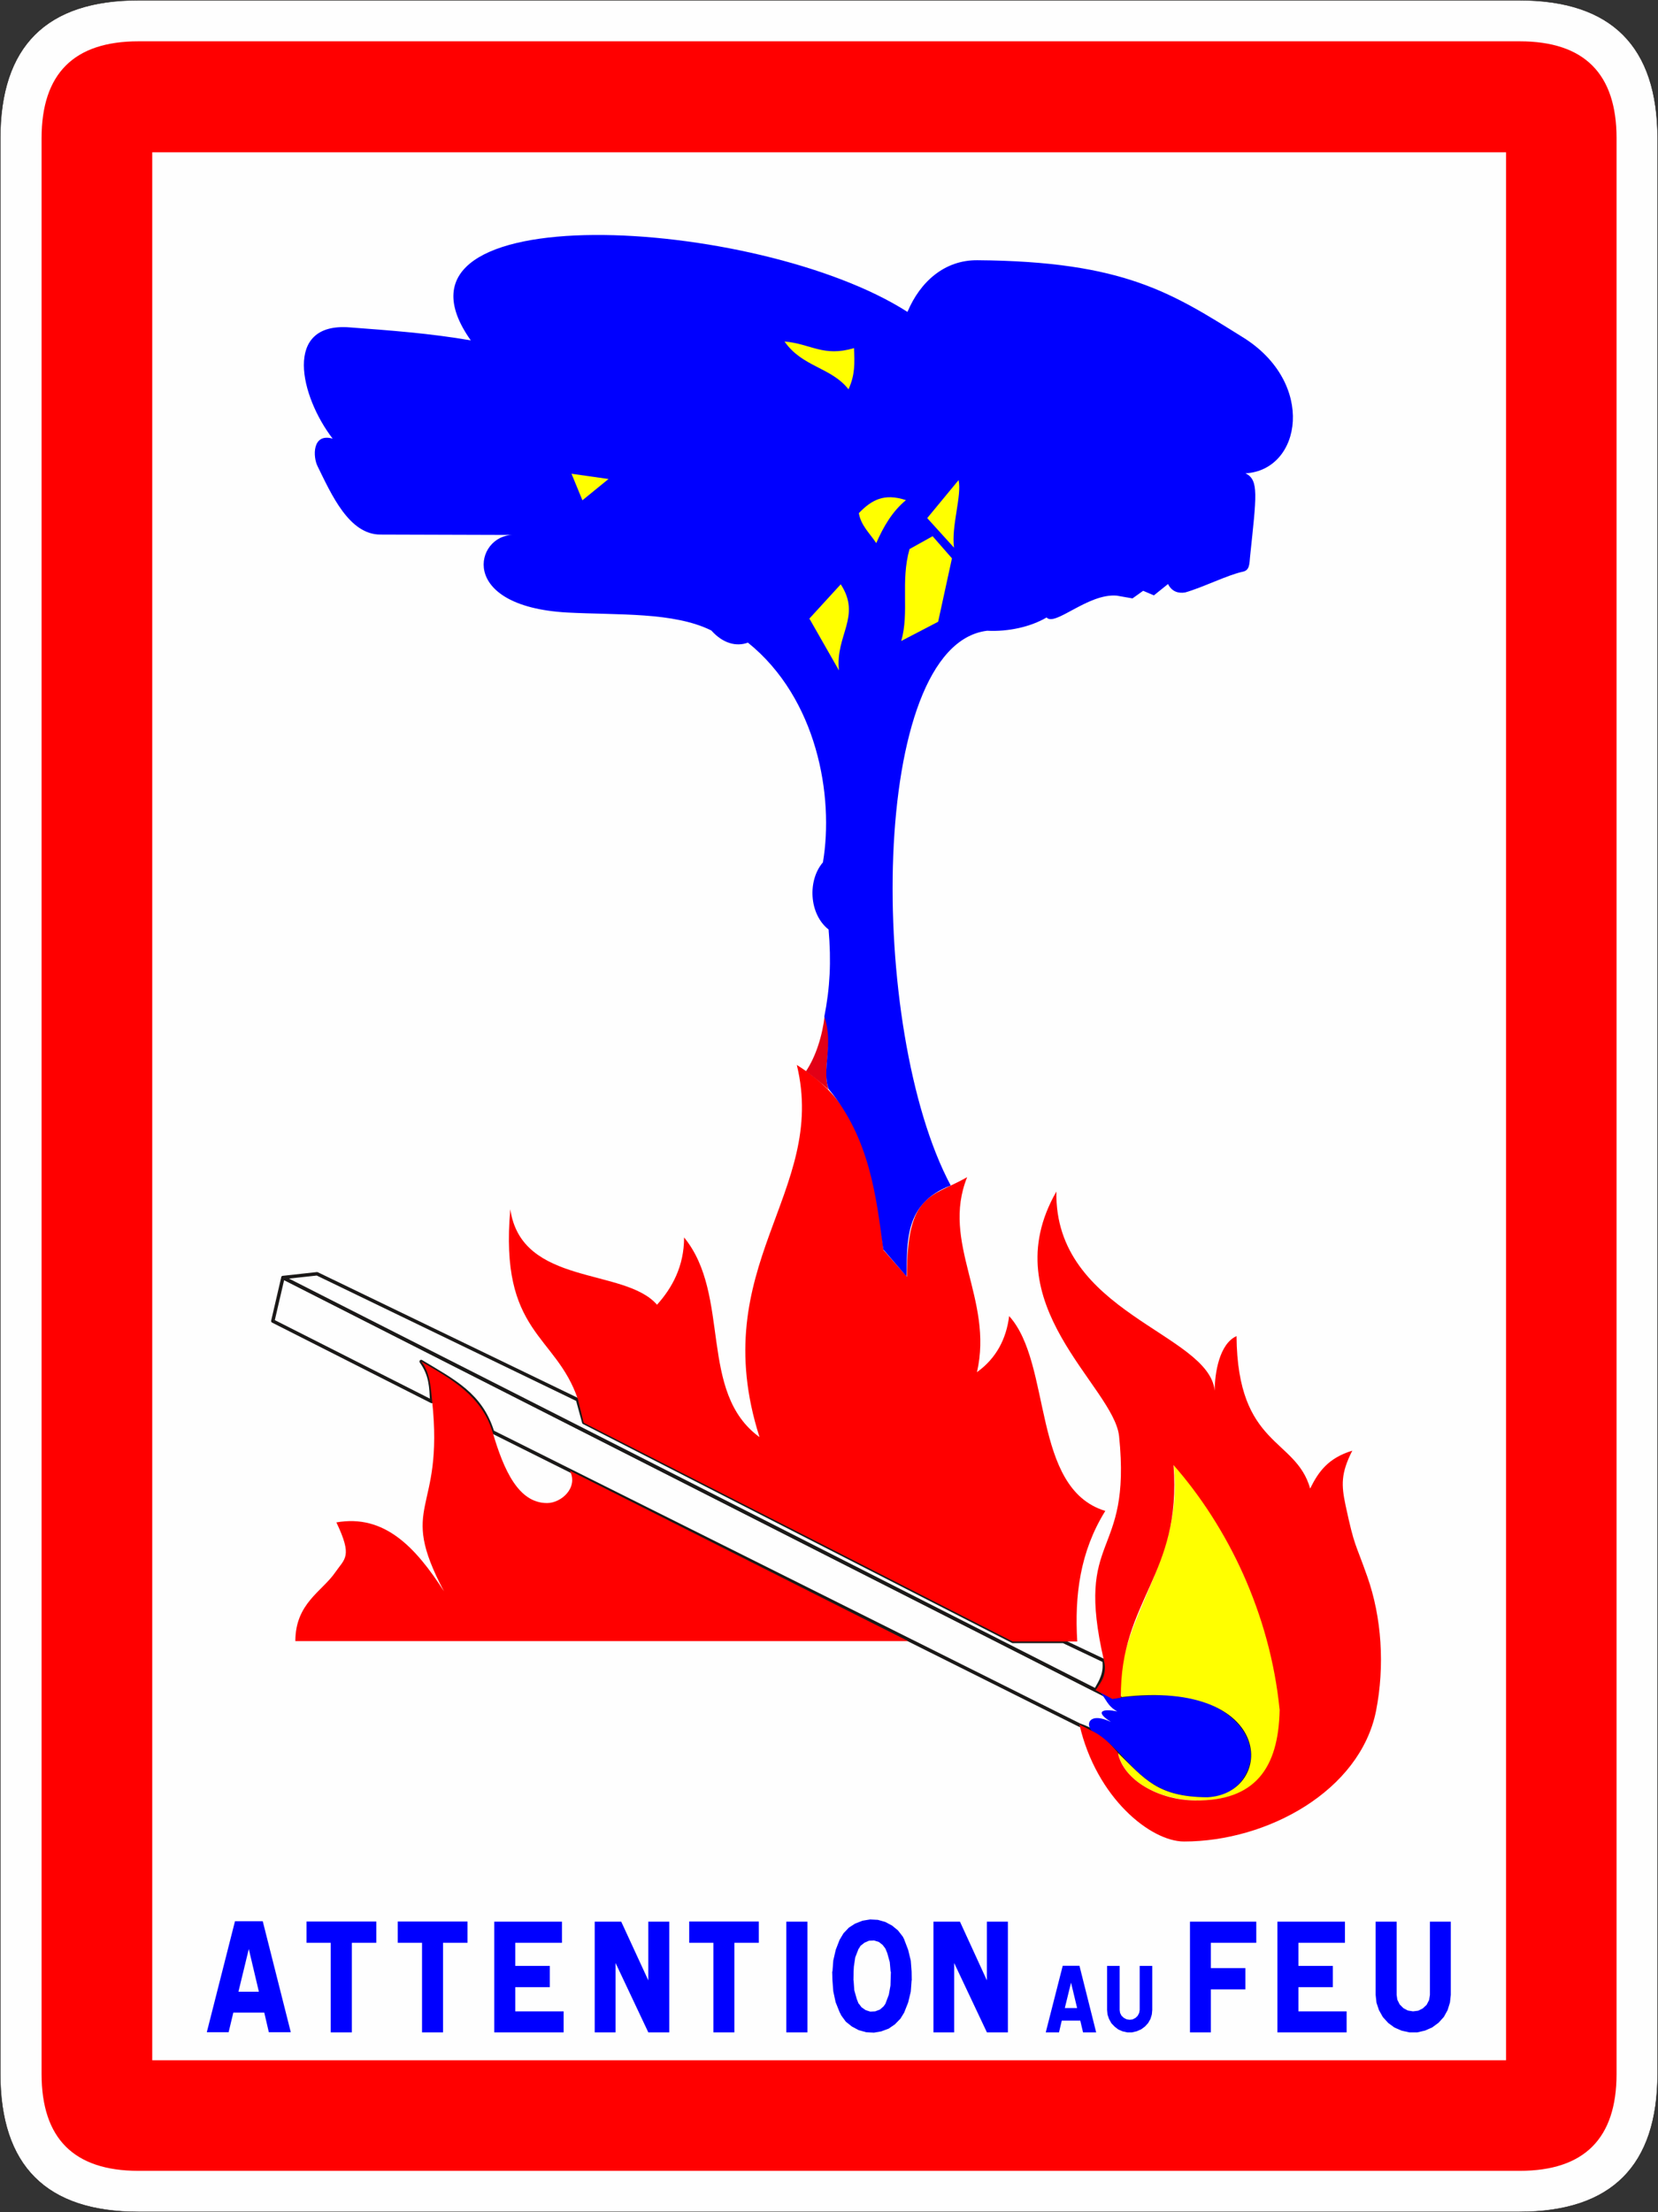 <?xml version="1.0" encoding="UTF-8" standalone="no"?>
<svg
   version="1.2"
   width="120.02mm"
   height="160.08mm"
   viewBox="0 0 12002 16008"
   preserveAspectRatio="xMidYMid"
   fill-rule="evenodd"
   stroke-width="28.222"
   stroke-linejoin="round"
   xml:space="preserve"
   id="svg38"
   sodipodi:docname="C3.svg"
   xmlns:inkscape="http://www.inkscape.org/namespaces/inkscape"
   xmlns:sodipodi="http://sodipodi.sourceforge.net/DTD/sodipodi-0.dtd"
   xmlns="http://www.w3.org/2000/svg"
   xmlns:svg="http://www.w3.org/2000/svg"
   xmlns:ooo="http://xml.openoffice.org/svg/export"><rect x="0" y="0" width="12002" height="16008" fill="#333333" stroke="none"/><sodipodi:namedview
   id="namedview38"
   pagecolor="#ffffff"
   bordercolor="#000000"
   borderopacity="0.25"
   inkscape:showpageshadow="2"
   inkscape:pageopacity="0.0"
   inkscape:pagecheckerboard="0"
   inkscape:deskcolor="#d1d1d1"
   inkscape:document-units="mm"
   fit-margin-top="50"
   fit-margin-left="50"
   fit-margin-right="50"
   fit-margin-bottom="50" />&#10; <defs
   class="ClipPathGroup"
   id="defs2">&#10;  <clipPath
   id="presentation_clip_path"
   clipPathUnits="userSpaceOnUse">&#10;   <rect
   x="0"
   y="0"
   width="21001"
   height="29703"
   id="rect1" />&#10;  </clipPath>&#10;  <clipPath
   id="presentation_clip_path_shrink"
   clipPathUnits="userSpaceOnUse">&#10;   <rect
   x="21"
   y="29"
   width="20959"
   height="29644"
   id="rect2" />&#10;  </clipPath>&#10; </defs>&#10; <defs
   class="TextShapeIndex"
   id="defs3">&#10;  <g
   ooo:slide="id1"
   ooo:id-list="id3 id4 id5 id6 id7 id8 id9 id10 id11 id12 id13 id14 id15 id16 id17 id18 id19 id20 id21"
   id="g2" />&#10; </defs>&#10; <defs
   class="EmbeddedBulletChars"
   id="defs12">&#10;  <g
   id="bullet-char-template-57356"
   transform="matrix(4.8828125e-4,0,0,-4.8828125e-4,0,0)">&#10;   <path
   d="M 580,1141 1163,571 580,0 -4,571 Z"
   id="path3" />&#10;  </g>&#10;  <g
   id="bullet-char-template-57354"
   transform="matrix(4.8828125e-4,0,0,-4.8828125e-4,0,0)">&#10;   <path
   d="M 8,1128 H 1137 V 0 H 8 Z"
   id="path4" />&#10;  </g>&#10;  <g
   id="bullet-char-template-10146"
   transform="matrix(4.8828125e-4,0,0,-4.8828125e-4,0,0)">&#10;   <path
   d="M 174,0 602,739 174,1481 1456,739 Z M 1358,739 309,1346 659,739 Z"
   id="path5" />&#10;  </g>&#10;  <g
   id="bullet-char-template-10132"
   transform="matrix(4.8828125e-4,0,0,-4.8828125e-4,0,0)">&#10;   <path
   d="M 2015,739 1276,0 H 717 l 543,543 H 174 v 393 h 1086 l -543,545 h 557 z"
   id="path6" />&#10;  </g>&#10;  <g
   id="bullet-char-template-10007"
   transform="matrix(4.8828125e-4,0,0,-4.8828125e-4,0,0)">&#10;   <path
   d="m 0,-2 c -7,16 -16,29 -25,39 l 381,530 c -94,256 -141,385 -141,387 0,25 13,38 40,38 9,0 21,-2 34,-5 21,4 42,12 65,25 l 27,-13 111,-251 280,301 64,-25 24,25 c 21,-10 41,-24 62,-43 C 886,937 835,863 770,784 769,783 710,716 594,584 L 774,223 c 0,-27 -21,-55 -63,-84 l 16,-20 C 717,90 699,76 672,76 641,76 570,178 457,381 L 164,-76 c -22,-34 -53,-51 -92,-51 -42,0 -63,17 -64,51 -7,9 -10,24 -10,44 0,9 1,19 2,30 z"
   id="path7" />&#10;  </g>&#10;  <g
   id="bullet-char-template-10004"
   transform="matrix(4.8828125e-4,0,0,-4.8828125e-4,0,0)">&#10;   <path
   d="M 285,-33 C 182,-33 111,30 74,156 52,228 41,333 41,471 c 0,78 14,145 41,201 34,71 87,106 158,106 53,0 88,-31 106,-94 l 23,-176 c 8,-64 28,-97 59,-98 l 735,706 c 11,11 33,17 66,17 42,0 63,-15 63,-46 V 965 c 0,-36 -10,-64 -30,-84 L 442,47 C 390,-6 338,-33 285,-33 Z"
   id="path8" />&#10;  </g>&#10;  <g
   id="bullet-char-template-9679"
   transform="matrix(4.8828125e-4,0,0,-4.8828125e-4,0,0)">&#10;   <path
   d="M 813,0 C 632,0 489,54 383,161 276,268 223,411 223,592 c 0,181 53,324 160,431 106,107 249,161 430,161 179,0 323,-54 432,-161 108,-107 162,-251 162,-431 0,-180 -54,-324 -162,-431 C 1136,54 992,0 813,0 Z"
   id="path9" />&#10;  </g>&#10;  <g
   id="bullet-char-template-8226"
   transform="matrix(4.8828125e-4,0,0,-4.8828125e-4,0,0)">&#10;   <path
   d="m 346,457 c -73,0 -137,26 -191,78 -54,51 -81,114 -81,188 0,73 27,136 81,188 54,52 118,78 191,78 73,0 134,-26 185,-79 51,-51 77,-114 77,-187 0,-75 -25,-137 -76,-188 -50,-52 -112,-78 -186,-78 z"
   id="path10" />&#10;  </g>&#10;  <g
   id="bullet-char-template-8211"
   transform="matrix(4.8828125e-4,0,0,-4.8828125e-4,0,0)">&#10;   <path
   d="M -4,459 H 1135 V 606 H -4 Z"
   id="path11" />&#10;  </g>&#10;  <g
   id="bullet-char-template-61548"
   transform="matrix(4.8828125e-4,0,0,-4.8828125e-4,0,0)">&#10;   <path
   d="m 173,740 c 0,163 58,303 173,419 116,115 255,173 419,173 163,0 302,-58 418,-173 116,-116 174,-256 174,-419 0,-163 -58,-303 -174,-418 C 1067,206 928,148 765,148 601,148 462,206 346,322 231,437 173,577 173,740 Z"
   id="path12" />&#10;  </g>&#10; </defs>&#10; <g
   id="g12"
   transform="translate(-4014,-6013)">&#10;  <g
   id="id2"
   class="Master_Slide">&#10;   <g
   id="bg-id2"
   class="Background" />&#10;   <g
   id="bo-id2"
   class="BackgroundObjects" />&#10;  </g>&#10; </g>&#10; <g
   class="SlideGroup"
   id="g38"
   transform="translate(-4014,-6013)">&#10;  <g
   id="g37">&#10;   <g
   id="container-id1">&#10;    <g
   id="id1"
   class="Slide"
   clip-path="url(#presentation_clip_path)">&#10;     <g
   class="Page"
   id="g36">&#10;      <g
   class="Group"
   id="g35">&#10;       <g
   class="com.sun.star.drawing.ClosedBezierShape"
   id="g14">&#10;        <g
   id="id3">&#10;         <rect
   class="BoundingBox"
   stroke="none"
   fill="none"
   x="4014"
   y="6013"
   width="12002"
   height="16008"
   id="rect12" />&#10;         <path
   fill="#fefefe"
   stroke="none"
   d="m 4016,7015 v 14003 c 0,667 333,1000 1000,1000 h 9996 c 667,0 1001,-333 1001,-1000 V 7015 c 0,-667 -334,-1000 -1001,-1000 H 5016 c -667,0 -1000,333 -1000,1000 z"
   id="path13" />&#10;         <path
   fill="none"
   stroke="#1b1918"
   stroke-width="3"
   stroke-linejoin="miter"
   d="m 4016,7015 v 14003 c 0,667 333,1000 1000,1000 h 9996 c 667,0 1001,-333 1001,-1000 V 7015 c 0,-667 -334,-1000 -1001,-1000 H 5016 c -667,0 -1000,333 -1000,1000 z"
   id="path14" />&#10;        </g>&#10;       </g>&#10;       <g
   class="com.sun.star.drawing.ClosedBezierShape"
   id="g15">&#10;        <g
   id="id4">&#10;         <rect
   class="BoundingBox"
   stroke="none"
   fill="none"
   x="4315"
   y="6312"
   width="11402"
   height="15410"
   id="rect14" />&#10;         <path
   fill="#ff0000"
   stroke="none"
   d="m 4315,7013 v 14007 c 0,467 234,701 701,701 h 9999 c 467,0 701,-234 701,-701 V 7013 c 0,-467 -234,-701 -701,-701 H 5016 c -467,0 -701,234 -701,701 z"
   id="path15" />&#10;        </g>&#10;       </g>&#10;       <g
   class="com.sun.star.drawing.PolyPolygonShape"
   id="g16">&#10;        <g
   id="id5">&#10;         <rect
   class="BoundingBox"
   stroke="none"
   fill="none"
   x="5116"
   y="7115"
   width="9801"
   height="13807"
   id="rect15" />&#10;         <path
   fill="#fefefe"
   stroke="none"
   d="m 5116,7115 v 13806 h 9800 V 7115 Z"
   id="path16" />&#10;        </g>&#10;       </g>&#10;       <g
   class="com.sun.star.drawing.ClosedBezierShape"
   id="g18">&#10;        <g
   id="id6">&#10;         <rect
   class="BoundingBox"
   stroke="none"
   fill="none"
   x="5974"
   y="15239"
   width="7109"
   height="3796"
   id="rect16" />&#10;         <path
   fill="#fefefe"
   stroke="none"
   d="M 11827,18495 7579,16374 c -84,-271 -280,-367 -516,-509 71,99 71,188 76,289 l -1150,-582 73,-314 6002,3047 c 183,-18 216,-25 388,-23 371,8 615,206 617,432 3,234 -238,307 -322,307 -554,0 -554,-401 -920,-526 z"
   id="path17" />&#10;         <path
   fill="none"
   stroke="#1b1918"
   stroke-width="25"
   stroke-linejoin="miter"
   d="M 11827,18495 7579,16374 c -84,-271 -280,-367 -516,-509 71,99 71,188 76,289 l -1150,-582 73,-314 6002,3047 c 183,-18 216,-25 388,-23 371,8 615,206 617,432 3,234 -238,307 -322,307 -554,0 -554,-401 -920,-526 z"
   id="path18" />&#10;        </g>&#10;       </g>&#10;       <g
   class="com.sun.star.drawing.ClosedBezierShape"
   id="g20">&#10;        <g
   id="id7">&#10;         <rect
   class="BoundingBox"
   stroke="none"
   fill="none"
   x="6019"
   y="15217"
   width="6003"
   height="3044"
   id="rect18" />&#10;         <path
   fill="#fefefe"
   stroke="none"
   d="m 6063,15257 246,-27 1886,911 45,165 3105,1584 h 366 l 295,140 c 12,91 -23,147 -61,213 z"
   id="path19" />&#10;         <path
   fill="none"
   stroke="#1b1918"
   stroke-width="25"
   stroke-linejoin="miter"
   d="m 6063,15257 246,-27 1886,911 45,165 3105,1584 h 366 l 295,140 c 12,91 -23,147 -61,213 z"
   id="path20" />&#10;        </g>&#10;       </g>&#10;       <g
   class="com.sun.star.drawing.ClosedBezierShape"
   id="g21">&#10;        <g
   id="id8">&#10;         <rect
   class="BoundingBox"
   stroke="none"
   fill="none"
   x="11897"
   y="18258"
   width="1174"
   height="761"
   id="rect20" />&#10;         <path
   fill="#0000ff"
   stroke="none"
   d="m 12069,18306 -91,-48 c 43,48 51,99 124,139 -107,-23 -167,0 -46,76 -152,-73 -189,13 -137,66 293,161 324,479 829,479 235,0 321,-203 321,-300 -2,-250 -295,-438 -615,-438 -130,0 -252,3 -385,26 z"
   id="path21" />&#10;        </g>&#10;       </g>&#10;       <g
   class="com.sun.star.drawing.ClosedBezierShape"
   id="g22">&#10;        <g
   id="id9">&#10;         <rect
   class="BoundingBox"
   stroke="none"
   fill="none"
   x="12106"
   y="16614"
   width="1174"
   height="2429"
   id="rect21" />&#10;         <path
   fill="#ffff00"
   stroke="none"
   d="m 12131,18293 c -60,-523 463,-988 379,-1679 494,477 1359,2437 168,2427 -234,-2 -517,-114 -572,-345 195,190 287,320 648,322 494,-25 499,-859 -623,-725 z"
   id="path22" />&#10;        </g>&#10;       </g>&#10;       <g
   class="com.sun.star.drawing.ClosedBezierShape"
   id="g23">&#10;        <g
   id="id10">&#10;         <rect
   class="BoundingBox"
   stroke="none"
   fill="none"
   x="11524"
   y="14635"
   width="2488"
   height="4704"
   id="rect22" />&#10;         <path
   fill="#ff0000"
   stroke="none"
   d="m 11828,18492 81,41 c 77,35 135,89 196,160 41,206 302,345 559,348 433,5 605,-231 613,-655 -69,-702 -381,-1332 -768,-1772 61,798 -389,976 -381,1683 l -61,10 -122,-64 c 38,-58 84,-107 61,-212 -218,-937 201,-723 109,-1625 -38,-363 -923,-954 -454,-1771 -16,881 1104,1023 1146,1441 0,-125 33,-339 158,-395 7,806 429,733 533,1103 61,-124 132,-221 305,-274 -84,165 -79,251 -49,394 67,312 69,264 158,518 104,295 127,645 63,971 -116,579 -787,945 -1390,945 -241,0 -635,-315 -757,-846 z"
   id="path23" />&#10;        </g>&#10;       </g>&#10;       <g
   class="com.sun.star.drawing.ClosedBezierShape"
   id="g24">&#10;        <g
   id="id11">&#10;         <rect
   class="BoundingBox"
   stroke="none"
   fill="none"
   x="6152"
   y="15864"
   width="4437"
   height="2025"
   id="rect23" />&#10;         <path
   fill="#ff0000"
   stroke="none"
   d="m 7063,15865 c 217,126 436,246 517,511 81,277 188,513 394,513 104,0 228,-112 165,-234 l 2449,1233 H 6152 c 0,-274 195,-360 289,-498 69,-100 127,-112 8,-361 348,-61 574,180 779,499 -342,-646 3,-553 -86,-1379 -8,-71 -13,-211 -79,-284 z"
   id="path24" />&#10;        </g>&#10;       </g>&#10;       <g
   class="com.sun.star.drawing.ClosedBezierShape"
   id="g25">&#10;        <g
   id="id12">&#10;         <rect
   class="BoundingBox"
   stroke="none"
   fill="none"
   x="7698"
   y="13719"
   width="4319"
   height="4173"
   id="rect24" />&#10;         <path
   fill="#ff0000"
   stroke="none"
   d="m 8239,16308 -41,-168 c -160,-475 -570,-475 -490,-1377 81,559 828,420 1062,691 110,-122 196,-279 196,-487 343,419 99,1120 546,1445 -396,-1242 496,-1766 270,-2693 345,218 543,510 627,1339 l 170,193 c 0,-610 173,-570 436,-720 -192,476 193,883 71,1411 142,-102 213,-244 233,-406 313,345 160,1247 696,1410 -183,295 -223,610 -203,945 h -467 z"
   id="path25" />&#10;        </g>&#10;       </g>&#10;       <g
   class="com.sun.star.drawing.ClosedBezierShape"
   id="g26">&#10;        <g
   id="id13">&#10;         <rect
   class="BoundingBox"
   stroke="none"
   fill="none"
   x="9848"
   y="13360"
   width="165"
   height="538"
   id="rect25" />&#10;         <path
   fill="#e30016"
   stroke="none"
   d="m 9848,13765 c 72,-107 120,-260 136,-405 72,196 -24,379 28,537 -54,-48 -103,-88 -164,-132 z"
   id="path26" />&#10;        </g>&#10;       </g>&#10;       <g
   class="com.sun.star.drawing.ClosedBezierShape"
   id="g27">&#10;        <g
   id="id14">&#10;         <rect
   class="BoundingBox"
   stroke="none"
   fill="none"
   x="6214"
   y="7713"
   width="7161"
   height="7537"
   id="rect26" />&#10;         <path
   fill="#0000ff"
   stroke="none"
   d="m 9981,13370 c 41,-207 51,-400 31,-631 -142,-112 -153,-356 -41,-486 81,-477 -41,-1186 -543,-1590 -84,31 -181,6 -265,-88 -274,-135 -670,-110 -1046,-130 -799,-46 -661,-561 -390,-561 l -957,-3 c -229,3 -358,-293 -457,-494 -34,-66 -41,-243 109,-200 -235,-305 -362,-844 124,-805 292,22 582,43 876,94 -754,-1064 2077,-901 3161,-206 92,-219 269,-376 506,-374 1065,8 1410,239 1921,557 533,330 427,962 20,985 99,48 79,161 33,603 -5,51 -2,99 -53,109 -109,23 -292,115 -417,150 -48,8 -96,-5 -124,-61 l -102,82 -78,-33 -77,55 -114,-20 c -208,-18 -447,226 -508,158 -115,68 -278,104 -430,96 -859,104 -866,2887 -264,4014 -341,130 -313,414 -320,658 l -168,-195 c -51,-381 -97,-801 -394,-1159 -56,-132 38,-330 -33,-525 z"
   id="path27" />&#10;        </g>&#10;       </g>&#10;       <g
   class="com.sun.star.drawing.ClosedBezierShape"
   id="g28">&#10;        <g
   id="id15">&#10;         <rect
   class="BoundingBox"
   stroke="none"
   fill="none"
   x="9693"
   y="8484"
   width="507"
   height="347"
   id="rect27" />&#10;         <path
   fill="#ffff00"
   stroke="none"
   d="m 9693,8484 c 193,17 280,114 503,48 5,109 8,194 -40,298 -125,-160 -334,-160 -463,-346 z"
   id="path28" />&#10;        </g>&#10;       </g>&#10;       <g
   class="com.sun.star.drawing.PolyPolygonShape"
   id="g29">&#10;        <g
   id="id16">&#10;         <rect
   class="BoundingBox"
   stroke="none"
   fill="none"
   x="8151"
   y="9441"
   width="269"
   height="193"
   id="rect28" />&#10;         <path
   fill="#ffff00"
   stroke="none"
   d="m 8151,9441 268,38 -189,154 z"
   id="path29" />&#10;        </g>&#10;       </g>&#10;       <g
   class="com.sun.star.drawing.ClosedBezierShape"
   id="g30">&#10;        <g
   id="id17">&#10;         <rect
   class="BoundingBox"
   stroke="none"
   fill="none"
   x="9873"
   y="10241"
   width="288"
   height="624"
   id="rect29" />&#10;         <path
   fill="#ffff00"
   stroke="none"
   d="m 9873,10489 227,-248 c 152,233 -41,369 -13,623 z"
   id="path30" />&#10;        </g>&#10;       </g>&#10;       <g
   class="com.sun.star.drawing.ClosedBezierShape"
   id="g31">&#10;        <g
   id="id18">&#10;         <rect
   class="BoundingBox"
   stroke="none"
   fill="none"
   x="10538"
   y="9892"
   width="368"
   height="760"
   id="rect30" />&#10;         <path
   fill="#ffff00"
   stroke="none"
   d="m 10538,10651 c 60,-209 -7,-430 60,-665 l 167,-93 140,160 -100,459 z"
   id="path31" />&#10;        </g>&#10;       </g>&#10;       <g
   class="com.sun.star.drawing.ClosedBezierShape"
   id="g32">&#10;        <g
   id="id19">&#10;         <rect
   class="BoundingBox"
   stroke="none"
   fill="none"
   x="10726"
   y="9487"
   width="233"
   height="490"
   id="rect31" />&#10;         <path
   fill="#ffff00"
   stroke="none"
   d="m 10726,9762 194,214 c -21,-156 58,-378 33,-489 z"
   id="path32" />&#10;        </g>&#10;       </g>&#10;       <g
   class="com.sun.star.drawing.ClosedBezierShape"
   id="g33">&#10;        <g
   id="id20">&#10;         <rect
   class="BoundingBox"
   stroke="none"
   fill="none"
   x="10231"
   y="9611"
   width="342"
   height="334"
   id="rect32" />&#10;         <path
   fill="#ffff00"
   stroke="none"
   d="m 10357,9943 c -45,-69 -111,-127 -126,-217 91,-94 181,-147 341,-94 -99,81 -165,196 -215,311 z"
   id="path33" />&#10;        </g>&#10;       </g>&#10;       <g
   class="com.sun.star.drawing.PolyPolygonShape"
   id="g34">&#10;        <g
   id="id21">&#10;         <rect
   class="BoundingBox"
   stroke="none"
   fill="none"
   x="5511"
   y="19901"
   width="9006"
   height="821"
   id="rect33" />&#10;         <path
   fill="#0000ff"
   stroke="none"
   d="m 10092,20049 28,-47 39,-41 45,-29 54,-21 55,-9 56,3 53,15 49,26 43,35 35,45 12,23 -2,-3 29,76 19,78 6,79 1,64 h -1 l -6,81 -19,79 -29,73 2,-3 -29,47 -40,41 -45,31 -54,20 -53,9 -56,-3 -54,-15 -49,-26 -44,-35 -33,-45 -12,-24 1,3 -30,-75 -17,-79 -6,-79 -2,-64 h 2 l 6,-80 18,-78 29,-75 z m 0,0 z m 138,63 -25,64 -10,67 -2,37 -1,63 h 1 l 5,71 18,64 14,35 v -3 l 20,27 30,21 34,11 35,-2 35,-13 26,-23 15,-21 -2,3 25,-66 12,-67 1,-37 2,-63 h -2 l -6,-69 -18,-65 -14,-34 2,3 -22,-29 -27,-21 -35,-11 -37,2 -32,14 -29,23 -13,22 z m 0,0 z m 1354,607 123,-482 h 121 l 121,482 h -95 l -20,-85 h -134 l -20,85 z m 0,0 z m 138,-176 h 89 l -44,-184 z m 0,0 z m -6211,175 204,-803 h 201 l 203,803 h -159 l -33,-142 h -224 l -34,142 z m 0,0 z m 229,-293 h 148 l -73,-309 z m 0,0 z m 1852,294 v -801 h 490 v 153 h -338 v 167 h 250 v 154 h -250 v 175 h 350 v 152 z m 0,0 z m 5669,0 v -801 h 489 v 153 h -337 v 167 h 249 v 154 h -249 v 175 h 349 v 152 z m 0,0 z m -633,0 v -801 h 480 v 153 h -329 v 183 h 250 v 154 h -250 v 311 z m 0,0 z m -2922,0 v -801 h 153 v 801 z m 0,0 z m -1387,0 v -801 h 192 l 196,425 v -425 h 152 v 801 h -152 l -237,-502 v 502 z m 0,0 z m 2452,0 v -801 h 192 l 195,425 v -425 h 152 v 801 h -152 l -237,-502 v 502 z m 0,0 z m -1593,0 v -648 h -175 v -154 h 504 v 154 h -177 v 648 z m 0,0 z m -2109,0 v -648 h -176 v -154 h 505 v 154 h -177 v 648 z m 0,0 z m -661,0 v -648 h -175 v -154 h 505 v 154 h -177 v 648 z m 0,0 z m 7564,-801 v 530 l 6,56 18,54 28,50 39,43 45,33 53,23 55,12 h 58 l 56,-13 52,-23 46,-34 38,-42 27,-49 17,-55 6,-55 v -530 h -151 v 530 l -6,37 -18,35 -28,26 -32,16 -38,5 -38,-6 -32,-17 -27,-27 -17,-34 -5,-35 v -530 z m 0,0 z m -1944,320 v 319 l 3,33 11,32 17,31 24,25 26,20 32,14 33,7 h 35 l 34,-8 32,-14 27,-20 23,-25 17,-30 10,-33 3,-32 v -319 h -91 v 319 l -4,22 -11,21 -16,15 -20,10 -22,3 -23,-4 -19,-10 -17,-16 -10,-20 -3,-21 v -319 z"
   id="path34" />&#10;        </g>&#10;       </g>&#10;      </g>&#10;     </g>&#10;    </g>&#10;   </g>&#10;  </g>&#10; </g>&#10;</svg>
